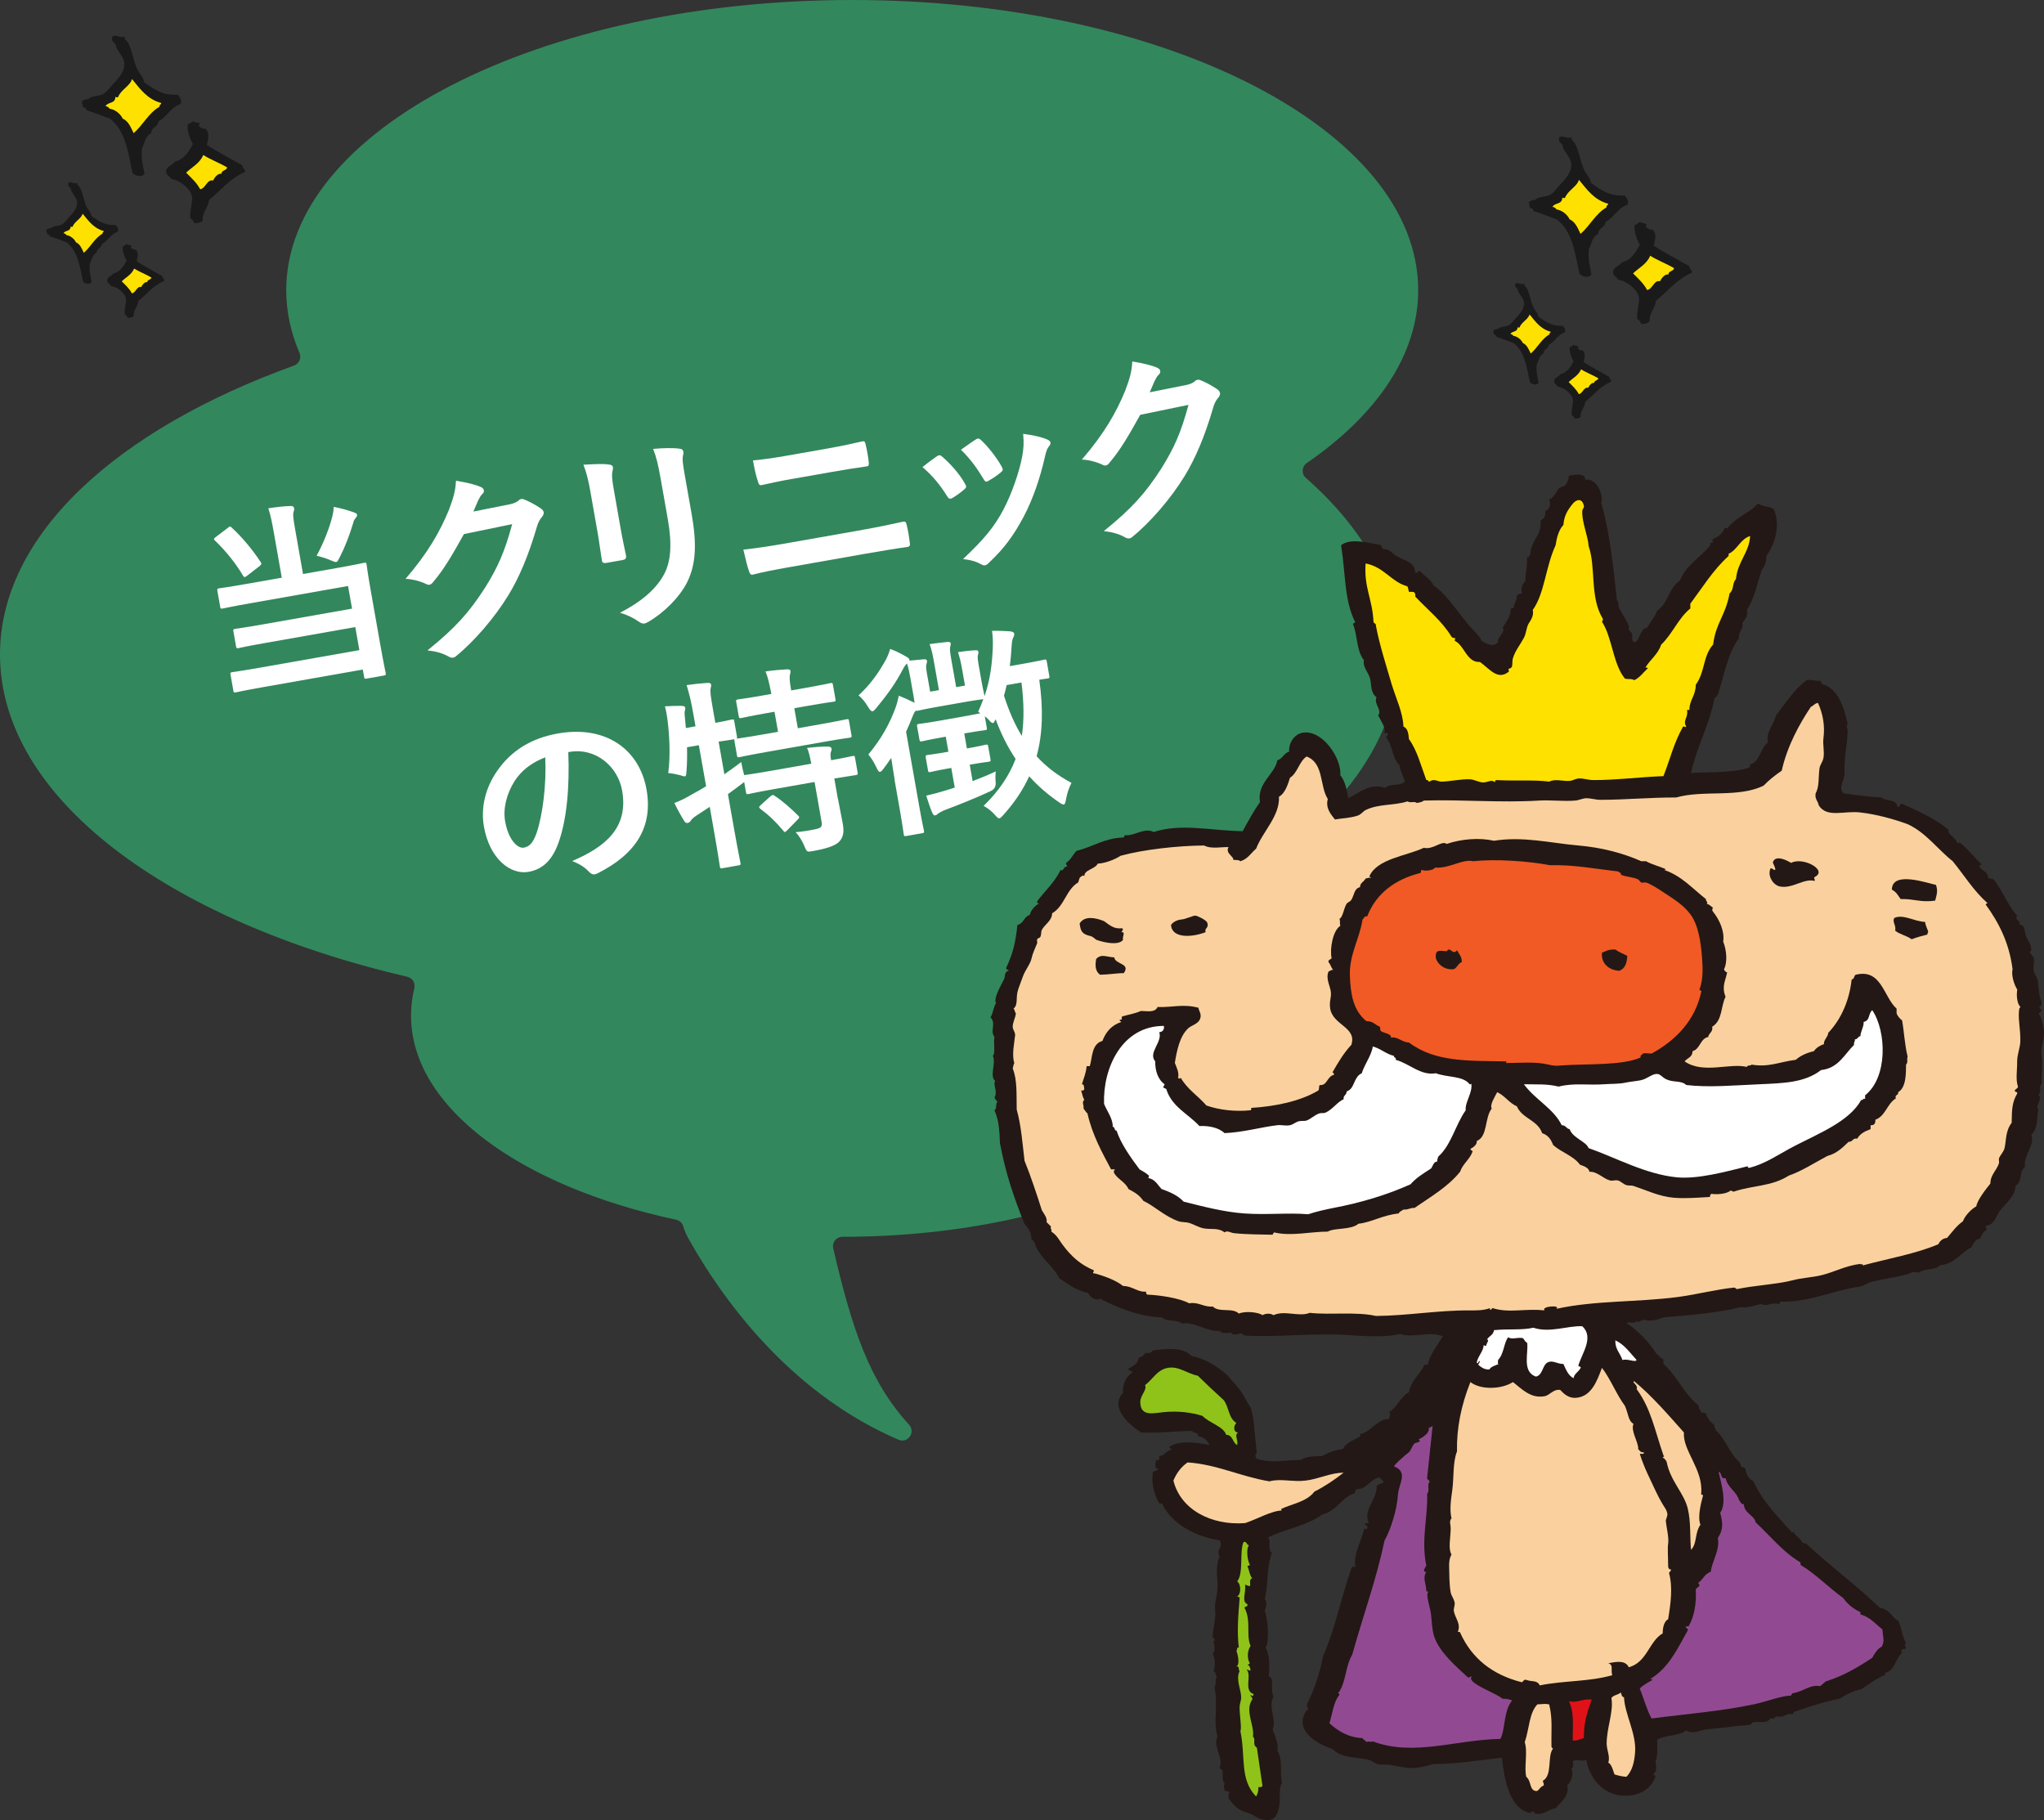 <?xml version="1.0" encoding="UTF-8"?>
<svg id="_レイヤー_2" data-name="レイヤー 2" xmlns="http://www.w3.org/2000/svg" viewBox="0 0 603.06 537.02">
  <rect x="0" y="0" width="603.06" height="537.02" fill="#333333" stroke="none"/>
  <g id="chara">
    <g>
      <g>
        <g>
          <path d="M53.23,30.69c-2.88.96-3.91,3.76-6.44,5.06-.11,1.78-2.16,1.63-2.15,3.53-1.95.95-1.84,2.9-2.76,4.45-.27,3.08.19,4.65.76,7.51-.88,1.22-2.67.65-3.52-.16-1.38-6.22-2.04-12.52-6.75-16.1-2.48-.86-4.4-1.72-6.9-2.46.13-.84-.75-.68-1.07-1.07.02-.64-.26-.96-.15-1.69.57-.14.85-.58,1.68-.46,1.32-1.24,3.05-.78,4.45-1.53,1.16-.62,1.98-1.9,2.91-2.91,1.32-1.43,3.65-3.59,3.37-6.44-.13-1.38-1.53-2.88-2.29-4.29-.19-.34-.12-.81-.31-1.08-.63-.88-1.22-.69-.92-2.3,1.22-.63,2.57.64,3.52,0,.13.18.2.41.15.76,2.11,1.58,2.32,6.42,3.84,9.21.66,1.22,1.78,2.23,1.83,3.53,2.75,1.89,5.4,4.03,9.97,3.68.6.76,1.35,1.63.77,2.76Z" style="fill: #1a1a1a;"/>
          <path d="M61.65,59.06c-.24,2.5-2.05,3.39-1.83,5.99-.51.56-1.28.87-2.45.76-.41-.46-.53-1.21-1.22-1.38-.28-3.7,1.66-5.85-.47-8.44-1.31-1.58-2.9-2.75-5.21-3.22-.35-.78-1.24-1.03-1.38-1.69-.45-2.12,1.66-2.04,2.45-3.38,2.85-.67,4.14-2.91,5.37-5.21-.85-1.54-1.75-3.72-1.54-5.83.84-.19.82-.47,1.54-.92.72.46,1.14.29,1.99.61,0,.37-.26.46-.16.92.6.56,1.19.75,1.99.77,1.24,1.47.68,2.83.31,4.75,3.35,2.13,6.95,3.99,10.43,5.98.09.72.52,1.11.91,1.53-.08.12-.16.25-.15.46-4.52,1.97-6.94,5.3-10.59,8.28Z" style="fill: #1a1a1a;"/>
          <path d="M47.55,30.39c.06.57-.63.41-.46,1.08-3.28,1.88-4.89,5.43-7.67,7.82-.82-1.69-1.49-3.52-3.22-4.3-.69-1.48-2.36-2.73-3.84-2.91-.28-.38-.64-.7-1.23-.77.79-1.37,2.88-.57,2.92-2.76.18.13.41.2.76.15.85-2.27,3.56-3.31,4.14-5.37,2.35,2.86,4.48,5.94,8.59,7.05Z" style="fill: #ffe100;"/>
          <path d="M67.02,49.41c-.19.98-1.63.72-1.68,1.84-1.04-.15-2.01,1.04-2.45,1.99-1.91-.34-2.1,2.26-3.83,2.61-1.03-1.99-2.64-3.39-4.14-4.9,1.63-1.61,3.99-2.68,5.06-5.22,2.18,1.4,4.82,2.33,7.05,3.68Z" style="fill: #ffe100;"/>
        </g>
        <g>
          <path d="M34.7,68.37c-2.08.7-2.83,2.72-4.66,3.66-.08,1.29-1.56,1.18-1.55,2.55-1.41.69-1.33,2.1-1.99,3.21-.2,2.22.14,3.37.55,5.43-.64.88-1.93.47-2.55-.11-.99-4.49-1.48-9.05-4.88-11.64-1.79-.62-3.18-1.24-4.99-1.78.09-.61-.54-.49-.77-.77.02-.46-.19-.7-.11-1.22.41-.1.61-.42,1.22-.33.95-.9,2.21-.57,3.22-1.11.84-.45,1.43-1.37,2.11-2.11.95-1.04,2.64-2.6,2.44-4.66-.1-1-1.11-2.08-1.66-3.1-.13-.25-.09-.59-.22-.78-.46-.63-.88-.5-.67-1.66.88-.46,1.86.46,2.55,0,.1.13.15.3.11.55,1.53,1.15,1.68,4.64,2.78,6.66.48.88,1.29,1.61,1.33,2.55,1.99,1.37,3.91,2.92,7.21,2.66.43.55.98,1.18.56,1.99Z" style="fill: #1a1a1a;"/>
          <path d="M40.79,88.88c-.17,1.81-1.48,2.45-1.33,4.33-.37.4-.92.63-1.77.55-.3-.33-.38-.88-.89-1-.2-2.67,1.2-4.23-.34-6.1-.95-1.14-2.1-1.99-3.77-2.33-.25-.56-.9-.74-1-1.22-.32-1.53,1.2-1.48,1.77-2.44,2.06-.48,2.99-2.11,3.88-3.77-.61-1.11-1.27-2.69-1.11-4.22.61-.14.6-.34,1.11-.67.52.33.82.21,1.44.44,0,.27-.19.33-.11.67.43.41.86.54,1.44.56.9,1.06.49,2.05.22,3.44,2.42,1.54,5.02,2.88,7.54,4.32.06.52.37.8.66,1.11-.06.09-.11.18-.11.33-3.27,1.42-5.02,3.83-7.65,5.99Z" style="fill: #1a1a1a;"/>
          <path d="M30.6,68.15c.04.41-.45.29-.33.78-2.37,1.36-3.53,3.93-5.54,5.66-.59-1.22-1.08-2.55-2.33-3.11-.5-1.07-1.7-1.97-2.78-2.11-.2-.28-.46-.51-.89-.56.57-.99,2.08-.41,2.11-1.99.13.09.29.15.55.11.62-1.64,2.57-2.39,2.99-3.88,1.7,2.07,3.24,4.3,6.21,5.1Z" style="fill: #ffe100;"/>
          <path d="M44.67,81.9c-.13.71-1.18.52-1.22,1.33-.75-.11-1.45.75-1.77,1.44-1.38-.25-1.52,1.64-2.77,1.88-.74-1.44-1.91-2.45-2.99-3.55,1.18-1.17,2.89-1.94,3.66-3.77,1.58,1.01,3.49,1.68,5.1,2.66Z" style="fill: #ffe100;"/>
        </g>
      </g>
      <g>
        <g>
          <path d="M480.13,60.42c-2.88.96-3.91,3.76-6.44,5.06-.11,1.78-2.16,1.63-2.15,3.53-1.95.95-1.84,2.9-2.76,4.45-.27,3.08.19,4.65.76,7.51-.88,1.22-2.67.65-3.52-.16-1.38-6.22-2.04-12.52-6.75-16.1-2.48-.86-4.4-1.72-6.9-2.46.13-.84-.75-.68-1.07-1.07.02-.64-.26-.96-.15-1.69.57-.14.85-.58,1.68-.46,1.32-1.24,3.05-.78,4.45-1.53,1.16-.62,1.98-1.9,2.91-2.91,1.32-1.43,3.65-3.59,3.37-6.44-.13-1.38-1.53-2.88-2.29-4.29-.19-.34-.12-.81-.31-1.08-.63-.88-1.22-.69-.92-2.3,1.22-.63,2.57.64,3.52,0,.13.18.2.41.15.76,2.11,1.58,2.32,6.42,3.84,9.21.66,1.22,1.78,2.23,1.83,3.53,2.75,1.89,5.4,4.03,9.97,3.68.6.76,1.35,1.63.77,2.76Z" style="fill: #1a1a1a;"/>
          <path d="M488.55,88.79c-.24,2.5-2.05,3.39-1.83,5.99-.51.56-1.28.87-2.45.76-.41-.46-.53-1.21-1.22-1.38-.28-3.7,1.66-5.85-.47-8.44-1.31-1.58-2.9-2.75-5.21-3.22-.35-.78-1.24-1.03-1.38-1.69-.45-2.12,1.66-2.04,2.45-3.38,2.85-.67,4.14-2.91,5.37-5.21-.85-1.54-1.75-3.72-1.54-5.83.84-.19.82-.47,1.54-.92.72.46,1.14.29,1.99.61,0,.37-.26.46-.16.92.6.56,1.19.75,1.99.77,1.24,1.47.68,2.83.31,4.75,3.35,2.13,6.95,3.99,10.43,5.98.09.72.52,1.11.91,1.53-.08.12-.16.25-.15.46-4.52,1.97-6.94,5.3-10.59,8.28Z" style="fill: #1a1a1a;"/>
          <path d="M474.45,60.11c.06.57-.63.41-.46,1.08-3.28,1.88-4.89,5.43-7.67,7.82-.82-1.69-1.49-3.52-3.22-4.3-.69-1.48-2.36-2.73-3.84-2.91-.28-.38-.64-.7-1.23-.77.79-1.37,2.88-.57,2.92-2.76.18.13.41.2.76.15.85-2.27,3.56-3.31,4.14-5.37,2.35,2.86,4.48,5.94,8.59,7.05Z" style="fill: #ffe100;"/>
          <path d="M493.92,79.13c-.19.98-1.63.72-1.68,1.84-1.04-.15-2.01,1.04-2.45,1.99-1.91-.34-2.1,2.26-3.83,2.61-1.03-1.99-2.64-3.39-4.14-4.9,1.63-1.61,3.99-2.68,5.06-5.22,2.18,1.4,4.82,2.33,7.05,3.68Z" style="fill: #ffe100;"/>
        </g>
        <g>
          <path d="M461.6,98.09c-2.08.7-2.83,2.72-4.66,3.66-.08,1.29-1.56,1.18-1.55,2.55-1.41.69-1.33,2.1-1.99,3.21-.2,2.22.14,3.37.55,5.43-.64.88-1.93.47-2.55-.11-.99-4.49-1.48-9.05-4.88-11.64-1.79-.62-3.18-1.24-4.99-1.78.09-.61-.54-.49-.77-.77.02-.46-.19-.7-.11-1.22.41-.1.61-.42,1.22-.33.95-.9,2.21-.57,3.22-1.11.84-.45,1.43-1.37,2.11-2.11.95-1.04,2.64-2.6,2.44-4.66-.1-1-1.11-2.08-1.66-3.1-.13-.25-.09-.59-.22-.78-.46-.63-.88-.5-.67-1.66.88-.46,1.86.46,2.55,0,.1.13.15.3.11.55,1.53,1.15,1.68,4.64,2.78,6.66.48.88,1.29,1.61,1.33,2.55,1.99,1.37,3.91,2.92,7.21,2.66.43.55.98,1.18.56,1.99Z" style="fill: #1a1a1a;"/>
          <path d="M467.69,118.61c-.17,1.81-1.48,2.45-1.33,4.33-.37.4-.92.63-1.77.55-.3-.33-.38-.88-.89-1-.2-2.67,1.2-4.23-.34-6.1-.95-1.14-2.1-1.99-3.77-2.33-.25-.56-.9-.74-1-1.22-.32-1.53,1.2-1.48,1.77-2.44,2.06-.48,2.99-2.11,3.88-3.77-.61-1.11-1.27-2.69-1.11-4.22.61-.14.6-.34,1.11-.67.52.33.82.21,1.44.44,0,.27-.19.33-.11.67.43.41.86.54,1.44.56.9,1.06.49,2.05.22,3.44,2.42,1.54,5.02,2.88,7.54,4.32.06.52.37.8.66,1.11-.06.09-.11.18-.11.33-3.27,1.42-5.02,3.83-7.65,5.99Z" style="fill: #1a1a1a;"/>
          <path d="M457.5,97.87c.04.41-.45.29-.33.78-2.37,1.36-3.53,3.93-5.54,5.66-.59-1.22-1.08-2.55-2.33-3.11-.5-1.07-1.7-1.97-2.78-2.11-.2-.28-.46-.51-.89-.56.57-.99,2.08-.41,2.11-1.99.13.09.29.15.55.11.62-1.64,2.57-2.39,2.99-3.88,1.7,2.07,3.24,4.3,6.21,5.1Z" style="fill: #ffe100;"/>
          <path d="M471.57,111.63c-.13.71-1.18.52-1.22,1.33-.75-.11-1.45.75-1.77,1.44-1.38-.25-1.52,1.64-2.77,1.88-.74-1.44-1.91-2.45-2.99-3.55,1.18-1.17,2.89-1.94,3.66-3.77,1.58,1.01,3.49,1.68,5.1,2.66Z" style="fill: #ffe100;"/>
        </g>
      </g>
      <path d="M385.27,140.99c-1.35-1.19-1.22-3.33.26-4.35,20.66-14.25,32.89-31.91,32.89-51.03C418.42,38.33,343.66,0,251.44,0S84.45,38.33,84.45,85.62c0,6.36,1.36,12.56,3.92,18.52.63,1.47-.1,3.16-1.61,3.71C34.25,126.81,0,157.93,0,193.11c0,42.18,49.25,78.53,120.18,95.08,1.52.35,2.43,1.87,2.06,3.38-.64,2.65-.97,5.34-.97,8.07,0,27.13,32.28,50.38,78.22,60.23.97.21,1.78.91,2.06,1.86.36,1.23.93,2.55,1.72,3.96,11.75,20.87,31.91,46.23,61.83,59.08,2.74,1.18,5.12-2.23,3.11-4.43-11.71-12.85-16.79-28.04-22.38-52.07-.4-1.73.92-3.37,2.69-3.37.01,0,.02,0,.04,0,70.3,0,127.29-29.22,127.29-65.26,0-11.7-6.01-22.67-16.52-32.16-1.4-1.27-1.12-3.55.52-4.48,32.83-18.53,52.82-43.02,52.82-69.89,0-18.98-9.97-36.77-27.39-52.12Z" style="fill: #33875d;"/>
      <g>
        <path d="M67.21,155.73c.59-.47.76-.5,1.14-.08,3.05,2.81,6.14,6.47,8.56,10.19.34.55.29.62-.39,1.23l-3.59,2.77c-.7.55-.88.52-1.21.03-2.19-3.76-5.44-7.69-8.28-10.36-.44-.41-.41-.6.24-1.08l3.55-2.7ZM80.79,157.11c-.55-3.13-.92-4.89-1.62-7.15,2.14-.32,4.52-.62,6.58-.67.6-.04.95.2,1.02.61.08.47-.04.8-.2,1.31-.18.7-.05,1.78.48,4.79l2.35,13.35,9.87-1.74c5.73-1.01,7.72-1.48,8.07-1.55.65-.11.72-.07.83.58.06.35.31,2.44,1.15,7.23l2.94,16.66c.94,5.32,1.48,7.72,1.54,8.07.09.53.05.6-.6.72l-5.02.89c-.59.1-.66.06-.75-.48l-.39-2.19-29.31,5.17c-5.79,1.02-7.78,1.49-8.13,1.56-.59.1-.66.05-.76-.54l-.81-4.61c-.11-.65-.07-.72.52-.82.36-.06,2.38-.3,8.17-1.32l29.31-5.17-1.2-6.8-26.29,4.64c-5.79,1.02-7.72,1.48-8.08,1.55-.65.11-.72.07-.82-.53l-.77-4.37c-.1-.59-.06-.66.59-.78.35-.06,2.33-.29,8.12-1.31l26.29-4.64-1.18-6.68-28.95,5.11c-5.79,1.02-7.66,1.47-8.02,1.53-.59.1-.66.06-.76-.53l-.81-4.61c-.11-.65-.07-.72.53-.82.35-.06,2.27-.28,8.06-1.3l10.4-1.83-2.35-13.35ZM98.08,152.18c.26-.96.32-1.64.39-2.63,2.02.38,4.19.97,6.08,1.67.58.2.73.36.8.71.04.24-.04.43-.44.93-.3.36-.55.71-.75,1.6-1.08,3.54-2.28,6.74-3.96,10.02-.46.87-.63,1.27-.98,1.33-.3.05-.75-.11-1.54-.46-1.51-.65-3.19-1.14-4.26-1.38,2.11-3.91,3.79-8.22,4.68-11.79Z" style="fill: #fff;"/>
        <path d="M150.25,148.83c1.53-.33,2.25-.7,2.83-1.23.21-.22.43-.32.73-.37.3-.05.61.01,1.01.19,1.64.69,3.2,1.57,4.58,2.48.62.38.94.81,1.01,1.22.08.47-.14.94-.49,1.37-.71.8-1.16,1.73-1.5,2.88-2.54,8.73-5.31,15.13-8.48,20.32-4.07,6.63-10.09,13.6-15.37,17.88-.31.3-.6.41-.89.46-.47.08-.93-.08-1.47-.41-1.69-.92-3.67-1.48-6.09-1.73,8.32-6.71,12.33-11.25,17.02-18.54,3.75-6.02,5.76-10.52,7.97-18.71l-14.23,2.93c-3.79,6.82-6.15,10.71-9.03,14.08-.34.49-.71.8-1.13.87-.3.05-.61-.02-.95-.2-1.67-.8-4.04-1.48-6.12-1.54,6.58-7.62,10.16-13.92,12.8-20.35,1.37-3.65,1.93-5.64,2.08-8.59,3.58.59,6,1.2,7.46,1.91.47.22.71.55.77.9.06.36-.05.74-.47,1.12-.53.46-.83,1.18-1.2,1.86-.47,1.12-.91,2.11-1.43,3.3l10.59-2.11Z" style="fill: #fff;"/>
        <path d="M174.3,145.62c-.72-4.08-1.29-6.29-2.17-8.51,2.53-.14,5.73-.34,7.54-.05.74.05,1.1.35,1.17.77.05.3-.01.61-.08.93-.33,1.22-.19,2.71.34,5.73l2.1,11.94c.54,3.07,1.07,5.36,1.49,7.41.16.89-.15,1.25-1.09,1.41l-4.73.83c-.83.15-1.23-.09-1.3-.81-.36-2.07-.79-5.53-1.24-8.07l-2.04-11.58ZM204.08,151.76c1.54,8.75,1.27,14.82-1.39,20.11-2.22,4.35-6.72,8.86-11.36,11.57-.44.26-.83.45-1.19.51-.47.08-.92-.02-1.54-.46-1.67-1.17-3.4-2.02-5.66-2.72,5.98-3.06,10.45-6.72,12.9-11.17,2.12-3.85,2.5-8.97,1.18-16.47l-1.97-11.17c-.9-5.08-1.35-6.95-2.35-9.52,2.88-.26,5.79-.35,7.91-.05.62.07.92.39,1,.86.05.29.06.66-.07.99-.31,1.33-.04,2.87.6,6.53l1.94,10.99Z" style="fill: #fff;"/>
        <path d="M232.66,167.37c-3.84.68-7.73,1.42-10.58,2.17-.59.1-.83-.22-1.08-.97-.48-1.32-.95-3.3-1.68-6.41,4.31-.46,8.57-1.15,12.29-1.8l21.51-3.79c6.56-1.16,10.54-2.04,13.24-2.64.77-.14,1,.13,1.13.9.41,1.63.73,3.47.91,5.14.16.89.1,1.26-.67,1.4-2.86.38-8.95,1.39-12.97,2.1l-22.1,3.9ZM233.67,141.3c-3.72.66-6.3,1.23-9,1.83-.59.1-.83-.22-1.05-1.09-.62-1.78-1.03-3.78-1.46-6.2,3.77-.36,6.56-.79,10.11-1.42l11.7-2.06c4.55-.8,8.06-1.6,10.58-2.17.47-.08.7.18.83.89.42,1.69.74,3.52.93,5.26.09.84.02,1.15-.57,1.26-2.8.37-6.59.98-10.37,1.65l-11.7,2.06Z" style="fill: #fff;"/>
        <path d="M276.42,134.62c.6-.41,1.02-.42,1.61.14,2.53,2.24,4.95,4.92,6.62,7.85.19.39.35.61.39.85.06.35-.14.57-.56.95-1.27,1.08-2.19,1.73-3.46,2.5-.77.44-1.18.21-1.62-.57-1.96-3.19-4.37-6.11-7.23-8.53,1.81-1.48,3.11-2.38,4.25-3.19ZM287.86,129.68c.6-.41,1.02-.42,1.62.2,1.96,1.79,4.62,5.16,6.07,7.82.45.83.39,1.15-.31,1.7-1.01.85-2.2,1.67-3.75,2.55-.61.35-.9.1-1.34-.68-1.97-3.25-3.83-5.84-6.63-8.58,2.17-1.54,3.41-2.43,4.34-3.02ZM308.99,129.67c.54.27.88.51.94.87.06.35-.06.68-.46,1.18-.75.92-.96,2.18-1.24,3.33-1.48,6.47-3.6,12.39-6.15,17.29-3.03,5.65-5.72,9.36-10.16,13.55-.41.44-.83.82-1.3.9-.3.05-.67,0-1.02-.25-1.69-.92-3.16-1.33-5.46-1.6,6.27-5.92,9.28-9.56,12.01-14.79,2.28-4.36,4.57-10.74,5.47-15.65.38-2.32.51-3.68.25-6.5,2.62.33,5.46.93,7.12,1.67Z" style="fill: #fff;"/>
        <path d="M349.79,113.64c1.53-.33,2.25-.7,2.83-1.23.21-.22.43-.32.73-.37.3-.05.61.01,1.01.19,1.64.68,3.2,1.57,4.58,2.48.61.38.93.81,1.01,1.22.08.47-.14.94-.49,1.37-.71.8-1.16,1.73-1.5,2.88-2.54,8.73-5.31,15.13-8.48,20.32-4.07,6.63-10.09,13.6-15.37,17.88-.31.3-.6.41-.89.46-.47.08-.93-.08-1.47-.41-1.68-.92-3.67-1.48-6.09-1.73,8.32-6.71,12.33-11.25,17.02-18.54,3.75-6.02,5.76-10.52,7.97-18.71l-14.23,2.93c-3.79,6.82-6.15,10.71-9.03,14.08-.34.49-.71.8-1.13.87-.29.05-.61-.01-.95-.2-1.67-.8-4.04-1.48-6.12-1.54,6.58-7.62,10.16-13.91,12.8-20.35,1.37-3.65,1.93-5.64,2.08-8.59,3.58.59,6,1.2,7.47,1.91.47.22.71.55.77.9.06.36-.05.74-.47,1.12-.53.46-.83,1.18-1.2,1.86-.47,1.12-.91,2.11-1.43,3.3l10.59-2.11Z" style="fill: #fff;"/>
        <path d="M167.67,221.89c.41,10.28-.44,19.94-2.9,26.77-1.76,4.88-4.42,7.78-8.85,8.57-5.2.92-11.44-3.71-13.14-13.34-1-5.67.46-11.53,3.97-16.54,4.09-5.84,9.89-9.54,17.87-10.95,14.18-2.5,24.05,4.77,26.13,16.53,1.94,10.99-3.05,19-14.41,24.72-1.18.57-1.75.43-2.73-.62-.83-.89-2.31-2.03-4.79-2.99,9.57-4.12,16.7-9.65,14.73-20.81-1.24-7.03-7.74-12.77-15.65-11.37l-.24.04ZM151.72,230.61c-2.27,3.69-3.35,7.96-2.68,11.74.96,5.44,3.68,8.06,5.51,7.74,1.54-.27,2.7-1.27,3.79-4.39,1.76-5.24,2.92-14.22,2.53-22.26-3.99,1.56-7.01,3.8-9.16,7.16Z" style="fill: #fff;"/>
        <path d="M247.24,235.7c.48,2.72,1.05,5.24,1.41,7.31.38,2.19.32,3.9-1.12,5.38-1.14,1.12-3.61,1.98-7.63,2.69-1.77.31-1.82.38-2.57-1.44-.64-1.53-1.67-3.24-2.61-4.11,2.1-.19,4.36-.52,6.34-1,1.29-.29,1.56-.82,1.33-2.12l-2.06-11.7-11.64,2.05c-5.61.99-7.48,1.44-7.84,1.5-.59.1-.66.06-.76-.54l-.53-3.01c-.21.22-.59.47-1.02.79-1.18.94-2.48,1.84-3.77,2.8l1.74,9.87c1.19,6.73,1.9,10.08,1.95,10.38.1.59.05.66-.59.77l-4.73.83c-.59.1-.66.06-.76-.53-.06-.35-.53-3.69-1.71-10.36l-1.27-7.21-3.82,2.5c-.87.58-1.51,1.12-1.74,1.53-.18.34-.56.65-.91.71-.41.07-.67,0-1-.49-1-1.53-2.2-3.82-2.96-5.39,1.83-.69,3.34-1.44,5.21-2.56,1.39-.73,2.78-1.53,4.15-2.38l-2.14-12.11-3.49.61c.05,2.37.04,4.74-.16,7.03-.06,1.05-.1,1.48-.46,1.54-.29.05-.75-.11-1.46-.35-1.02-.25-2.41-.55-3.46-.61.69-5.42.35-11.15-.25-15.92-.14-1.13-.38-2.49-.73-3.77,1.57-.09,3.38-.17,4.91-.14.74.05,1.01.19,1.07.54.06.36-.01.61-.13,1-.1.45-.05,1.1.06,2.06l.27,2.94,2.84-.5-.58-3.31c-.74-4.2-1.17-5.95-2.04-8.84,2.25-.34,4.05-.53,6.16-.66.6-.04,1,.13,1.05.43.08.47-.04.8-.14,1.3-.17.76.03,2.25.8,6.62l.6,3.43c3.25-.57,4.47-.91,4.77-.96.65-.11.72-.07.81.46l.8,4.55c.06.36.03.54-.07.62.47-.08,2.5-.32,7.88-1.27l4.31-.76-1.04-5.91-2.42.43c-5.26.93-6.95,1.35-7.31,1.41-.65.11-.72.07-.82-.52l-.74-4.2c-.1-.59-.06-.66.59-.77.35-.06,2.09-.25,7.35-1.17l2.42-.43c-.66-3.42-1.07-5.05-1.72-6.64,2.31-.35,4.18-.49,6.29-.62.6-.04.99.07,1.05.42.07.41-.04.8-.15,1.24-.12.69-.13,1.67.38,4.56l4.14-.73c5.32-.94,7.07-1.37,7.42-1.43.59-.1.66-.06.76.53l.74,4.2c.1.59.06.66-.53.76-.36.06-2.15.26-7.47,1.19l-4.14.73,1.04,5.91,6.5-1.15c5.61-.99,7.54-1.45,7.84-1.5.59-.1.66-.06.75.48l.74,4.2c.1.59.06.66-.53.76-.3.05-2.27.28-7.88,1.27l-16.66,2.94c-5.67,1-7.6,1.46-7.96,1.52-.59.1-.66.06-.76-.53l-.74-4.2c-.05-.3-.07-.41.02-.55-.41.07-1.67.23-4.69.71l1.7,9.63c1.57-1.13,3.25-2.28,4.97-3.62.2,1.12.52,2.59.87,3.87l.29-.05c.35-.06,2.27-.28,7.88-1.27l11.64-2.05c-.44-2.18-.75-3.58-1.25-4.65,2.15-.26,4.55-.44,6.14-.41.61.01,1.02.25,1.07.54.07.41-.05.74-.18,1.07-.16.45-.19,1.01.06,2.42,4.37-.77,6.01-1.18,6.3-1.23.59-.1.66-.06.76.54l.76,4.31c.1.59.06.66-.54.77-.29.05-1.96.29-6.34,1l1.06,6.03ZM227.3,234.95c.59-.47.76-.5,1.25-.16,2.41,1.58,4.73,3.67,6.94,5.84.45.47.41.6-.16,1.19l-3.1,3.17c-.31.3-.47.45-.65.48s-.33-.12-.5-.4c-2.17-2.6-4.21-4.56-6.74-6.43-.51-.46-.47-.59.11-1.12l2.84-2.57Z" style="fill: #fff;"/>
        <path d="M263.97,230.07c-.32-1.83-.7-4.32-1.02-6.46-.73,1.04-1.45,2.14-2.25,3.14-.44.62-.75.92-1.05.98-.35.06-.6-.32-1-1.16-.77-1.63-1.56-2.96-2.46-3.95,3.76-4.56,6.23-8.9,8.04-13.85.41-1.11.69-2.31.96-3.52,1.77.72,3.03,1.29,4.64,2.11-.09-.84-.27-1.9-.55-3.44l-.75-4.25c-.27-1.54-.54-2.71-.93-3.92-.47.45-.86,1-1.27,1.81-2,3.89-4.64,7.52-7.75,11.3-.51.58-.81.94-1.11.99-.41.07-.79-.35-1.31-1.23-.95-1.6-1.95-2.76-2.86-3.45,3.31-3.02,5.86-6.52,8.12-10.63.5-.94.96-2.18,1.22-3.08,1.69.62,3.03,1.29,4.73,2.27.54.33.88.52.96.93q.02.12-.02.25l4.26-.39c.54-.04.87.09.92.39.07.41-.06.68-.17,1.13-.12.38-.14.94.16,2.65l.95,5.38,2.6-.46-1.43-8.09c-.47-2.66-.76-3.95-1.33-5.49,2.14-.32,3.4-.42,5.31-.63.54-.04.87.09.92.39.07.41-.12.69-.17,1.13-.09.5-.1,1.17.35,3.72l1.43,8.09,2.6-.46-.93-5.26c-.33-1.89-.67-3.11-1.12-4.62,1.9-.27,3.75-.48,5.14-.54.54-.04.81.1.87.46s-.02.55-.14.94c-.1.44-.13,1,.19,2.83l.76,4.31c.54,3.07.94,4.65,1,5,1.73-5.06,2.25-9.72,2.44-14.5.06-1.41,0-3.17-.23-4.77,1.75-.07,4.09.07,5.39.15.69.12,1.09.3,1.15.65.08.47-.1.81-.32,1.28-.32.61-.37,1.35-.47,2.88-.1,1.85-.27,3.64-.5,5.45l4.25-.75c4.25-.75,5.53-1.1,5.89-1.16.59-.1.66-.06.77.6l.74,4.2c.1.59.06.66-.53.76-.24.04-.9.1-2.43.37,1.23,8.68,1,16.03-.78,22.56,2.73,3.05,6.11,5.62,10.28,7.87-.76,1.54-1.22,2.77-1.63,4.92-.14.94-.3,1.39-.66,1.46-.24.04-.7-.18-1.33-.62-3.46-2.37-6.35-4.91-8.85-7.7-1.85,4.04-4.36,7.77-7.62,11.4-.57.59-.87.95-1.16,1-.35.06-.65-.25-1.26-.93-1.08-1.27-2.26-2.1-3.41-2.75,4.42-4.31,7.52-8.82,9.44-13.85-2.39-3.54-4.29-7.41-5.9-11.69-.36.73-.54,1.07-.78,1.11-.29.05-.65-.25-1.27-1-.37-.36-.74-.72-1.15-1.02l.59,3.37c.1.59.05.66-.54.76-.35.06-1.73.18-5.69.88l-.41.07.78,4.43c3.96-.7,5.18-1.04,5.53-1.1.59-.1.66-.06.76.54l.66,3.72c.1.59.06.66-.54.77-.35.06-1.62.16-5.58.86l.85,4.84c2.17-.81,4.5-1.77,6.81-2.85-.07.99-.14,1.98,0,3.11q.17,1.98-1.53,2.71c-4.22,1.96-9,3.9-13.06,5.41-1.03.37-1.97.9-2.41,1.22-.26.23-.47.45-.88.52-.29.05-.57-.14-.9-.94-.62-1.42-1.05-2.86-1.71-4.88,2.17-.5,4.08-1.03,5.87-1.58.81-.26,1.62-.47,2.54-.81l-1.02-5.79-.53.09c-4.02.71-5.24,1.05-5.59,1.11-.59.1-.66.06-.76-.54l-.66-3.72c-.1-.59-.06-.66.53-.77.36-.06,1.62-.16,5.63-.87l.53-.09-.78-4.43-1.06.19c-4.2.74-5.53,1.1-5.89,1.16-.65.11-.72.07-.82-.52l-.68-3.84c-.1-.59-.05-.66.59-.77.35-.06,1.73-.18,5.93-.92l6.91-1.22c3.07-.54,4.54-.86,5.25-.99l-.68-.43c.57-1.26,1.08-2.5,1.53-3.74-.53.09-2.03.24-6.22.98l-7.09,1.25c-4.2.74-5.65,1.12-6.01,1.18s-.41.07-.61-.01c-.36.37-.63.9-1.01,1.88-.55,1.38-1.15,2.82-1.85,4.35l3.87,21.92c.83,4.73,1.35,6.95,1.4,7.25.1.59.06.66-.54.76l-4.67.82c-.59.1-.66.06-.76-.53-.05-.3-.33-2.56-1.16-7.29l-1.53-8.69ZM297,202.13c-.24,1.08-.48,2.1-.79,3.12,1.46,4.49,3.13,8.4,5.26,11.87.71-4.63.65-9.8-.1-15.76l-4.37.77Z" style="fill: #fff;"/>
      </g>
      <g>
        <path d="M403.37,451c.19-.8-.21-1.02-.69-1.15.04-.53.58-.51,1.16-.47-1.76-4.14,2.43-6.7,2.33-10.94.47-.62,1.51-.67,2.09-1.15-.27-.59-.95-.78-1.17-1.39-2.85.38-3.79,3.54-6.74,3.47-.6.03-.38.87-.69,1.17-3.95,1.31-5.26,5.29-9.53,6.28-4.38,3.22-10.86,4.33-16.04,6.74,1.17,1.32-.34,3,1.16,4.65-1.69,4.69-.94,8.9-2.09,13.48.8,1.2.4,2.32,0,3.48.97,2.83,1.39,9.38.23,10.92,1.4,2.59,1.14,5.79.93,8.6,1.82.23.38,3.71,1.39,5.82-1.66,3.56,1.04,6.84-.23,9.76.58,1.65,1.92,4.44,1.4,6.28,1.74,2.51.62,6.81,1.38,9.3-1.29,2.43-.08,4.83-1.15,8.37-.68,2.22-1.8,3.32-4.87,2.55-1.03-.23-2.62-1.49-3.96-1.85-2.94-.8-4.25-2.15-5.8-4.42,0-.62-.1-1.33.23-1.63-.22-.38-.72-.51-1.39-.47-.14-.84-.39-1.56,0-2.33-1.03-.83-.34-2.59-.7-3.71-.11-.36-.65-.4-.7-.69-.1-.61.32-1.21.23-1.88-.32-2.61-2.11-5.19-.93-7.42-1.37-4.2.29-10.06-.94-14.65.75-.83.03-1.93.71-3.03-.35-.51-.27-1.43-.94-1.63.55-1.61.52-3.59-.24-5.1.73-.93.68-2.24.24-3.26-.08-.47.05-.73.47-.71-.25-.21-.08-.85-.71-.69-.12-2.76,1.05-5.48.71-8.14-.3-2.24.64-4.38.69-6.73.08-3.24-.75-6.42.69-9.3-.61-.49-.21-.91-.45-1.41.51-1.02,1.13-1.98.45-3.24-7.13-1.18-13.95-4.63-16.96-10.7-.21-.19-.52-.25-.93-.24-1.56-2.89-2.35-5.8-1.87-9.29.6-.27,1.33-.38,1.63-.93-1.38.05-.78-1.19-.69-2.57.97.29,1.04-.34.93-1.15,1.63-.15,2.02-1.54,3.49-1.86.28-.76-.76-.18-.46-.93,2.73-1.83,7.86-1.33,11.85-.49-.39-.69-1.57-2.61-3.48-2.55.36-1.45-1.48-.71-1.63-1.61-5.84.13-10.05.72-15.13.46-3.28-2.07-9.4-7.29-5.34-11.63-.19-2.46.95-4.95,2.78-6.04-.04-.73-1.25-.3-1.15-1.15,1.43-.73,3.05-1.73,3.01-3.26,1.06-.12,1.5-.84,2.09-1.4,1.15.21,1.68-.19,2.09-.7,3.77-.57,8.95-1.1,11.39,1.63,3.93.73,7.72,3,10.71,5.8,1.19,1.48,3.26,3.43,4.64,5.82.74,1.29,1.18,2.26,2.09,3.49.79,2.53.97,4.44,1.15,6.74.19,2.17.47,4.27.7,6.98-.82.05-.19,1.06-.23,1.39,4.65,1.63,8.66.38,13.25.46,1.57-1.28,4.4-1.04,6.28-1.15,1.84-1.13,3.94-1.8,6.04-2.09,1.04-1.89,3.26-2.63,5.11-3.72.34-.1-.1-.3,0-.69,3.55-.66,4.99-4.61,8.6-4.42-.02-.41.51-1.45,0-2.09,2.46-1.43,3.26-4.48,5.81-5.82.74-3.64,3.1-4.96,4.66-8.14h.93c.46-2.63,2.72-5.67,4.42-8.36-3.79-1.65-9.22.6-12.56-.7-5.07,1.21-11.02.54-16.73.24-9.15-.49-20.5.77-28.83.23-.54-.08-1-.24-1.17-.71-1.32.31-2.74.82-3.24-.23-1.1.39-3.59.14-3.03-.47-3.92.5-7.89-2.96-11.39-2.09-1.16-1.39-4.69-.43-5.81-1.86-6.41-.12-13.52-2.92-18.38-5.57-1.08.78-2.81-.26-3.48-1.63-3.57-.75-6-2.68-8.6-4.42-1.35-3.07-5.19-5.75-6.74-9.07-.43-.91-.22-1.76-1.4-2.31,0-2.24-1.06-3.44-2.09-4.65-3.19-8.11-5.34-14.13-7.2-23.72-.15-3.62-.26-6.65-1.63-9.75.8-.36.24-2.09.93-2.58-.49-.2-.64-.75-.93-1.16,1.09-1.87-.56-3.78.24-4.88-1.78-1.39.3-5.33-.71-7.43.83-.75.13-3.6.47-5.59-1.43-1.88.64-3.8-1.16-5.8.77-1.16.86-3.02,1.63-4.18-.86-1.43,1.59-5.43,2.33-6.98.47-.99.03-2.3,1.39-2.55-.09-.47-.89-.19-.69-.95,1.91-4.1,2.69-7.05,3.27-12.55,2.06-.6,1.69-2.28,3.7-3.03.12-1.04,1.33-2.6,2.57-3.25-.16-.23-.54-.23-.47-.7,2.34-3.09,5.21-5.64,6.97-9.3.87.71.75-1.16,1.86-.93.1-.55-.42-.49-.23-1.15,1.34-.84,1.97-2.39,3.01-3.51,4.87-1.21,8.42-3.8,13.72-3.94.53.06.25-.67.7-.69,2.7.27,5.75-2.38,8.36-.94,8.23-2.63,16.42-.44,26.27-.24,1.58-2.89,3.55-6.43,5.11-8.59-.93-5.71,4.41-8.16,5.12-12.33,1.56-.43,1.9-2.13,3.49-2.55-.17-2.74,1.65-5.17,3.94-5.58,5.87-1.05,11.58,7.56,11.16,12.55,1.28,1.52,1.87,3.86,2.32,6.74,2.92-1.25,6.19-4.62,10.93-3.03,1.52-1.45,4.25-.34,5.81-1.86-.51-1.78-1.5-3.34-1.62-4.88-2.2-1.94-1.86-5.74-3.96-8.12.11-.45.67-.43.47-1.17-.24-.65-.63.34-.93-.23.47-1.4-.97-3.36-1.86-5.12,1.27-1.58-1.41-3.44-.47-5.34-1.8-1.33-1.46-3.53-1.87-5.35-.42-1.91-2.28-3.51-1.86-5.58-2.26-2.86-1.85-7.44-3.24-10.7.16-.23.42-.35.69-.47-3.32-6.68-2.79-14.06-4.19-22.78,3.02-2.28,8.4-.54,11.86,0-.04.57.36.71.47,1.16,1.99-.07,2.47,1.03,3.71,1.85,2.13,1.4,5.82,1.84,5.82,5.12.87.25.65-.58,1.4-.47,1.25,1.32,3.57,2.75,3.95,4.18,3.29,2.03,6.69,7.09,9.77,10.92,1.71,2.16,4.01,4.06,4.4,5.36,1.17.94,3.66,2.17,4.89.46-.23-1.43,2.46-3.12,1.39-4.19.89-1.52,2.52-3.53,2.34-5.33.05-.42.4-.54.93-.48.03-1.52.99-2.09.93-3.72.62-.34.87-.86,1.63-.45-.72-1.5.05-2.93.93-3.97-.09-2.02.54-3.62.46-6.97,1.24.24-.03-.58.93-.47.13-4.76,3.52-5.67,3.02-10.21.84-.56,1.63-1.16,1.4-2.79,1.45-.7,1.71-2.07,1.15-3.48,2.52-1.08,1.73-3.42,4.42-3.95.93-.64,1.36-2.15,1.41-3.03,1.73-.28,4.69-1.05,4.88,1.16,3.32-.66,5.49,4.7,4.65,6.75,2.57,8.9,3.63,19.16,4.64,28.82.59.43.41.88.47,1.63.08.97,2.19,3.82,3.03,5.8.14.36-.11.91,0,1.17.23.55.84.86.93,1.17.27.82-.26,2.39.7,2.56,1.4.25,1.75-4.21,3.72-4.19.99-1.72,2.33-3.08,3-5.1,3.23-1.97,3.51-6.9,6.75-8.84,1.78-4.56,5.89-6.81,8.83-10.23.38-.64-.38-.98.71-.93.43-.4-.28-.67.24-1.16,1.65-.58,2.81-1.69,3.48-3.25.32-.02.65-.04.69.23,2.35-3.36,6.74-4.64,9.07-7.44,1.12.97,3.38.8,4.64,1.63,2.06,4.57.49,10.24-2.09,13.71-.1,1.76-.49,3.23-1.39,4.19-1.23,3.56-2.21,8.59-4.42,11.87.4,1.65-.58,2.83-1.39,3.93.59,1.61-1.24,2.38-.94,4.42-3.22,4.1-4.53,11.41-6.26,16.75-.45.09-.2.89-.93.7-1.37,7.81-5.12,14.04-6.98,22.31,4.88-.29,13.24,0,17.21-1.63.3-.07.19-.58.22-.93,2.72-.32,3.09-4.95,5.34-6.5-.91-2.61,1.69-5.35,2.32-7.91,2.85-3.68,5.34-7.68,9.09-10.45,1.55-.18,2.41.37,3.94.23.01.45.63.3.46.93,5.08,1.39,6.58,7.22,7.66,11.85-.64.68.04,1.39,0,2.1-.13,4.05-1.15,8.18-.93,12.08.15,2.35-2.11,4.66-.23,6.28,3.92.46,7.11,1.04,11.17,1.17,1.05,1.29,4.36.23,4.64,2.79.93.16.57-.98,1.4-.93,4.87,2.25,9.84,4.41,13.71,7.67-.26,1.61,2.17,2.26,2.55,3.94.34.03.67.05.7-.23,2.41,1.94,4.25,4.42,6.51,6.51-.03.27-.43.2-.69.23.25,1.83,2.6,1.56,2.55,3.71.45.26,1.09.3,1.63.47,2.85,3.47,4.4,8.09,6.97,10.69-.59.77.19,1.7.93,1.85-.98.98.34.65.93,1.41.41.5.46,2.22.93,3.24.56,1.18,1.31,1.89,1.4,3.72,0,.14-.45.51-.46.47.18.73.97,1.16,1.16,1.85.33,1.18-.25,2.44,0,3.74.19.99.97,1.76,1.17,2.77.31,1.6.25,4.45,1.16,6.52,0,.7-.22,1.19-.69,1.4.25.21.08.86.69.7-.14.54-.32,1.08-.93,1.16.83,1.06,1.52,3.57,1.63,5.8.09,1.97-1.06,4.46-.7,6.75.39,2.44-.05,5.42,0,8.13-1.02,1.28.22,2.22-.93,3.48,1.47,1.04-1.22,3.4,0,4.18-.51,1.91-.05,5.9-2.09,7.44,1.12,3.43-2.39,5.89-1.87,9.53-1.83,1.37-.68,4.38-2.79,5.58-.14,3.22-2.94,5.17-4.64,7.43-1.15,1.54-1.57,4.14-4.18,4.42-.1.57.43.51.23,1.16-.91.56-1.45,1.5-1.86,2.57-1.43.27-2.02,1.4-2.55,2.55-3.22,1.66-4.88,4.91-9.29,5.34-1.56,1.67-4.3.74-6.05,2.1-.67-.02-1.52.12-1.87-.23-1.62,1.28-8.64,2.02-12.32,3.03-1.46.4-2.1,1.19-3.48,1.39-7.78,1.1-15.07,4.71-23.24,4.43-.45,0-.16.77-.71.69-2.24-.54-3.45.94-5.1,0-2.06.4-3.79,1.26-6.05.93-5.8,1.57-15.58,2.43-22.78,3.03-1.47.69-3.82,1.24-5.82.71-.82-.06-1.65,1.33-2.09.23-.42,1.21-1.98.21-3.03.69,3.58,2.38,6.5,5.45,8.83,9.06.82.43,1.08,1.4,2.1,1.63v1.39c4.05,3.54,6.14,9.04,10.47,12.32-.23,1.15.61,1.23.69,2.09.71-.17.85.25,1.4.23.46,1.55,1.44,2.59,2.56,3.48-.42.82.77,1.19.23,1.39,3.05,2.52,4.11,7.05,7.21,9.53-.1.57.43.51.23,1.17.5.21,1.04.35,1.4.69.19,1.8.97,3.04,2.33,3.71,2.86,6.22,7.4,10.61,11.39,15.11.25.05.4-.05.45-.24.49,1.48,2.13,1.76,2.56,3.26.57-.08.51.45,1.16.25,7.02,6.6,14.91,12.37,21.86,19.06,2.78.15,3.66,3.18,5.34,3.71,1.04,2.11,1.16,4.69,2.33,6.74-.83.45-.1.67,0,1.4-.3.32-1.1.12-1.39.47.03.36-.11.89.24.93-1.74,1.05-2.23,5.32-4.88,5.8-.27.04-.21.43-.24.72-2.65,1.05-4.69,2.74-6.98,4.17-2.48.53-4.47,1.57-6.28,2.78-3.92.69-8.38,2.17-12.32,3.5-.65.22-1.37.27-1.62,1.15-1.57-.7-2.88,1.39-4.66.47-.07.53-1,.21-.93.93-.91-.78-1.37.49-2.09.71-.95.29-2.5,0-3.94.23-.43.08-.59.64-.93.71-1.41.24-3.16.24-4.64.46-2.96.42-5.75.65-8.37.93-1.84.21-4.11,1.61-5.82.23-2.02,1.78-6.23,1.37-8.61,2.78.08,1.83.19,5.19-.46,6.28.04,1.85.65,2.73-.69,3.96.16.21.42.34.69.45-1.09,3.72-4.34,5.5-7.9,5.82-7.07.6-11.48-4.8-12.55-10.47-1.42.42-2.63-.33-3.96.24.03,1,.38,1.79-.46,2.33.91,1.46-.15,3.89-1.17,4.88.65,2.98-1.62,4.75-3.47,6.72-2.58.57-3.34,2.02-5.82,1.65-.3-.06-.63-.67-.93-.71-.31-.03-.57.56-.94.47-6.05-1.53-7.47-10.15-8.14-16.29-7.71.85-12.98,1.82-20.22,1.88-1.82.45-3.49,1.07-6.28,1.16-2.12.04-4.31-.58-6.5-.93-1.48-.23-2.76.06-3.72-.23-.82-.27-1.48-.93-2.33-1.18-3.59-1.02-8.05-.38-10.91-3.24-3.51-1.2-8.96-3.97-8.84-8.14.04-1.34.72-3.1,1.63-3.49-.05-1.08-.6-.77-.23-1.86,1.93-3.83,3.72-8.95,4.64-13.95,3.43-7.61,5.12-16.47,8.38-26.03.53-.36.43-.51,1.16-.25-.75-3.84,2.01-8.21,2.55-11.15.07-.48.62.34.93-.23" style="fill: #231815;"/>
        <path d="M378.26,445.65c-3.11.05-7.37,2.56-10.91,3.72-10.02.75-19.04-4-21.15-12.55.94-2.25,2.3-4.05,4.18-5.35,8.56.54,15.8,4.22,24.17,5.58,3.24-.91,6.78.25,10.69-.23,3.87-.46,7.5-2.37,11.16-2.31-2.65,2.06-5.45,3.99-8.6,5.57-2.29,3.05-6.78,3.64-9.78,5.11-.03.27.05.41.22.47" style="fill: #fad19e;"/>
        <path d="M455.21,525.4c-.01.54.4.67.23,1.39-1.34.5-1.39,1.78-2.33,1.62-1.93-.3-1.24-2.91-2.8-4.18-.69-2.85.49-7.29-.45-10.21,1.38-4.07,1.26-8.52,3.72-11.17,1.71-.06,2.16-.25,3.48,0,1.07,4.25.58,7.61.69,12.56.11.2.22.41.47.45-1.82,2.26-.06,7.84-3.02,9.54" style="fill: #fad19e;"/>
        <path d="M479.85,524.22c-1.3-.08-2.41-.37-3.48-.69-.4-.72-.68-2.85-1.87-3.51.63-1.74-.45-3.62-.47-5.56-.01-4.8,2.11-9.42,1.4-13.49.58-.87,2-.93,2.79-1.63.22.58.22,1.34.93,1.41.19,4.99,3.7,10.7,3.26,16.27-.19,2.56-.73,5.4-2.57,7.2" style="fill: #fad19e;"/>
        <path d="M492.17,477.73c-1.47.76-1.59,3.15-1.62,4.18-4.01,2.3-4.58,8.51-9.99,10-.94-2.03-3.38-1.76-6.05-1.18,1.63.44.65,2.01,1.17,3.51-6.85,1.97-14.17,1.55-21.4,3.01-.73-1.64-2.42-.99-3.95-1.63-.88-.21-.81.57-1.39.69-8.7-2.22-14.76-7.08-18.14-14.63-.03-.28-.43-.2-.69-.23.99-2.31-.76-4.03-1.16-6.05-.16-.8.36-1.77.23-2.55-.18-1.1-.98-2.02-1.17-3.03-.45-2.39-.38-5.3-.46-7.67-.04-1.24.09-2.46.7-3.48-1.06-1.88-.24-4.92-.24-7.9,0-.98-.53-1.96.24-2.79-.61-2.52-.16-5.54.23-8.37.51-3.7.11-8.18,1.39-11.39-.14-6.81,1.19-13.49,3.95-20.46,3.09,2.4,9.27,2.14,12.55,0,2.4,1.8,5.12,4.94,9.3,4.18,1.6-.27,2.59-2.17,4.65-1.86,1.06,1.12,2.45,2.49,4.64,2.33,4.68-.34,6.27-5.19,7.68-8.84,2.46,3.14,4.43,8.14,6.75,11.17,1.1,2.42.96,4.45,2.56,5.35-.94,2.06,1.54,5.49,1.38,7.44.44.42.64,1.06,1.63.94.25.77-.72.35-1.16.45,1.33,4.26,3.07,7.46,4.65,10.91.38.82,1.17,2.42,2.1,3.97.95,1.59,1.06,1.45,1.39,2.79.12.51-.49,1.85-.47,2.09.2,1.98.98,5.07.7,6.75-.23,1.39.01,4.44,0,6.73.03.6.34.91.93.93-.22.32-.38.71-.69.93,1.17,4.23.53,9.02-.25,13.71" style="fill: #fad19e;"/>
        <path d="M496.82,422.64c-.39,5.37,5.69,10.82,5.11,17.9-.27.75.75.16.47.93-.59,2.13-1.6,6.28-.7,8.37-1.8,2.62-.9,5.47-2.78,7.43-.36-3.92-.02-8.28-.94-12.09-1.12-4.77-5.13-8.07-6.27-13.95-.32-.47-.54-1-1.16-1.15.18-.45.69-.17.23-.71-2.59-7.5-3.66-13.75-7.9-19.52.5-1.29-1.65-2.1-.7-2.33,5.39,4.51,9.97,9.86,14.65,15.11" style="fill: #fad19e;"/>
        <path d="M596.07,297.1c.05.2-.07.23-.22.23-.68,2.55.36,6.35.22,10-.06,1.82-.93,3.75-.93,5.81.03,2.52-.49,5.36.23,7.44-.05.65-.73.65-.93,1.16-.06.61.91.19.7.93-1.46,2.49-1.56,4.45-1.62,8.6-1.86,2.41-1.55,5.1-2.1,7.44-.25,1.15-1.23,1.98-1.63,3.03-.13.38.08,1.15,0,1.4-.63,2.11-2.57,3.48-2.55,6.04-1.63,2.04-3.81,4.86-4.18,6.75-1.21.65-3.22,2.49-3.94,4.42-1.89,1.28-3.17,3.18-4.66,4.87-1.32.16-2.09.86-2.57,1.87-6.69,2.84-14.83,4.23-22.31,6.26.03-.91-.36.08-.7-.46-4.18.49-7.68,2.37-11.16,3.26-3.13.8-5.75.75-9.05,1.63-4.17,1.1-11.04,1.45-16.28,2.56-.17-.22-.43-.35-.69-.47-5.37.54-10.93,2.03-16.74,2.8-11.94,1.56-24.39.97-35.79,3.48,1.52-1.17-4.56-.82-3.49.47-5.61-.67-10.38.89-15.34-.69-.25.05-.16.45-.47.45-.59.02-.29-.16-.23-.45-1.8.69-3.96.71-6.04.69-8.97-.1-18.6,1.58-27.64,1.63-6.02-1.34-13.39-.23-19.54-.92-3.13,1.3-7.38-.86-10.7.69-.82-.6-2.35-.56-3.24,0-1.15-.88-5.04-1.3-6.97-.47-1.88-1.87-5.87-.19-7.69-2.09-2.7.26-4.18-1.43-6.97-.94-2.8-1.55-8.79-2.41-12.07-2.55-.62.06-.6-.49-.71-.92-2.27.32-4.03-1.67-6.74-1.64-1.69-1.46-5.26-2.9-8.38-3.72-.94.07-.12-.49-.23-.92-4.79-2-7.79-5.26-10.45-9.32-.55-.82-1.21-1.54-2.1-2.09.33-.67-.62-1.18,0-1.4-.45-.47-.92-.93-1.39-1.39.25-1.26-.76-2.43-1.39-3.49-1.37-4.31-3.26-10.06-5.12-14.64-.56-4.62-.95-10.3-2.31-15.11-.09-3.97.23-8.69-1.17-12.09.17-.54.21-1.18.47-1.62-.83-2.39.09-6.39.23-8.15.08-1.01-.68-1.55-.7-2.55-.02-1.26.8-2.63.93-3.94-.34-.37-.31-1.08-.7-1.41,1.32-1,.73-2.92,1.17-4.88.24-1.13,1.02-2.88,1.62-4.64.67-1.89,2.23-3.68,2.55-5.35.27-1.28.92-2.7,1.64-4.42.12-.32-.15-.84,0-1.16.17-.36.73-.36.93-.7.34-.62.18-1.6.46-2.09.96-1.72,3.02-2.73,3.02-4.88,3.59-2,4.14-7.02,7.67-9.08.28-.5.26-1.3.71-1.63.4-.19.66-.73,1.15-.23-.17-1.87,3.16-2.06,3.94-3.71,2.07-.08,5-1.17,6.74-2.32,6.52-1.8,16.7-2.98,24.65-3.03,2.05,1.12,5.15.38,7.2.47-1.05,1.86,1.6,2.73,1.39,3.72.48.21,1.47-.11,2.11.45,2.14-.62,3.13-2.43,4.64-3.71,1.96-5.12,7-9.56,6.74-15.34,1.89-.97,2.74-4.03,3.25-5.58,2.27-1.46,2.68-4.77,4.89-6.27,5.16,1.94,3.8,8.71,6.26,12.54-.72,2.74.92,4.53,2.11,6.04,2.13-.38,4.44-.38,6.74-1.15,1.01-.35,1.53-1.24,2.33-1.64,3.89-1.89,8.5-1.28,12.32-2.55,1.09.6,1.93-.16,2.79.47,1-.21,1.19-.16,2.1-.71,11.11-.36,22.38.71,33.94,0,3.48-.2,7.31.29,10.69,0,1.15-.1,2.15-.68,3.26-.69,1.3-.01,2.75.47,4.18.47,7.19,0,14.5-.71,22.32-.69,8.05-2.3,18.32.18,25.79-3.49,1.59-1.66,3.43-3.09,5.35-4.41,1.65-7.35,5.3-13.93,8.6-18.84.78-.3,1.12-1.04,2.1-1.16,1.51,3.33,2.09,6.83,1.61,10.45-.23,1.88.35,4.04,0,5.82-.23,1.19-.99,1.91-1.16,3.02-.38,2.71.01,5.34-1.15,7.44-.26,1.74.73,2.21.92,3.48,2.41,3.79,7.34,1.58,12.09,2.09,4.93.54,9.99,1.96,14.19,3.49,5.47,2.57,8.75,7.36,13.25,10.91,3.38,4.14,6.22,8.79,10.22,12.33-.06.26-.47.16-.47.47,3.9,5.4,6.91,11.26,7.91,19.05-.41,1.74.38,4.4,1.39,6.05-.3,1.61-.09,4.11.93,5.11" style="fill: #fad19e;"/>
        <path d="M441.73,322.22c-.67,1.41-2.26,3.66-1.62,4.88-2.12,2.56-1.1,8.23-4.42,9.54.21.89-.9,1.88-1.87,2.31.13.34.36.57.69.69-.83,2.44-2.89,3.63-3.72,6.06-3.58,4.47-8.7,7.4-13.48,10.7-1.14-.16-1.62.56-3.25.47-.46.39-1.15.53-1.4,1.15-4.82.49-7.83,2.57-11.86,3.03-2.21,1.9-6.95,1.12-9.07,2.32-5.03,0-10.9,1.45-15.8.23-.21.18-.35.42-.47.69-3.13-.08-7.7-.06-11.39-.46-1.04-.11-1.92-.9-2.79-.23-1.8-1.44-4.01-.81-6.04-1.17-1.57-.27-2.89-1.17-4.42-1.63-.92-.27-2.11-.16-3.01-.45-4.08-1.39-7.03-4.4-10.47-6.06-1.28-1.76-2.37-2.39-4.41-3.49-.88-2.06-3.09-2.81-4.19-4.65-.26-.71-.11-.61.23-1.15h-1.16c-2.72-5.12-5.52-10.13-6.97-16.51-.5-.35-.72-.99-1.15-1.39.14-1.2-.61-1.95.22-2.56-.58-1.17-.54-1.62-.93-2.79.53.06.86-.05.93-.46-.12-.59.01-1.41-.7-1.39.5-1.75,1.22-3.28,1.39-5.34h.93c.77-2.39.48-6.59,3.73-7.44,1.02-2.72,2.76-4.68,5.57-5.6-.15-.23-.53-.23-.47-.69,1.1.07.32-.27.7-.93,2.18-.64,3.53-.77,5.57-1.63,1.63,0,4.14.62,4.9-1.17,4.53.18,7.37-1,12.08.23-.02.86,1.26,2,.24,3.72-.66,1.1-2.41,1.54-3.26,2.32-2.61,2.41-3.42,6.87-3.96,10.24.49,1.26,1.36,2.98.94,4.41.21.15.86.53.69-.23,1.87,3.47,5.2,5.49,7.67,8.37,3.79,1.34,8.58,1.88,13.02,1.41.27-.05.21-.44.22-.7,6.9-.41,14.45-1.92,19.77-5.12.38-.3.08-1.31.46-1.62,2.21.23,2.1-2.54,4.19-3.03.01-.4-.17-.6-.46-.7,1.66-2.92,3.36-5.78,5.58-8.14,1.71-5.32-5.65-5.74-6.28-10.92-.26-2.06.4-2.92.23-4.66-.19-1.78-1.56-3.83-.71-6.03.49-.14.68-.57,1.4-.47-.6-.63-.78-1.69-1.4-2.32-.1-.8.69-.7.93-1.17-.6-2.73.38-8.18,2.56-9.53-.26-1.02.06-1.19-.23-2.09.99-.41,1.26-3.12,2.09-4.41.27-.44,1.04-.61,1.4-1.17.89-1.41.8-3.38,2.55-3.72.03-1.37,1.21-1.59,1.63-2.56.55-.07.89-.36,1.63-.23-.05-.25-.46-.15-.47-.47,2.28-5.17,11-5.98,16.04-8.37,2.81.64,5.29-2.28,6.74-1.15,4.38-1.47,9.64-1.91,13.95-.93,8.68-1.39,16.75.69,24.87,1.39,6.91.58,13.31,2.29,18.59,4.64h1.41c1.72,1,3.94,1.47,5.8,2.35,0,.21-.28.16-.46.22,5.2,1.76,8.4,5.54,12.33,8.6-.06.71.75.9.23,1.4.84.18,1.26.75,1.87,1.17-.3.3-.3.86,0,1.15,1.85,2.3,3.48,5.73,3,8.84,1.04,2.52,1.29,6.19.24,8.14.14.48.45.8.93.94-.58,2.72-1.65,4.18-.47,7.2-1.44,2.77-.84,6.92-3.94,8.83.27,1.67-1.02,1.77-1.17,3.02-2.43.5-2.33,3.56-4.64,4.19.03,1.82-1.58,1.98-2.32,3.02,5.49,3.8,13.38.36,18.36,1.63.07-.64,1.15-.25,1.39-.69,5.08.87,8.16-.8,13.02-1.41,1.41-1.22,3.2-2.06,5.35-2.55.7-.99,1.74-1.67,3.01-2.09-.31-1.04,1.39-2.44,1.18-3.26,4.01-4.19,6.32-9.86,6.96-15.81.81-.06.65-1.05,1.17-1.39,7.68-1.92,8.25,6.61,12.09,9.99v1.41c.34.9.96,1.51,1.63,2.09.57,3.13.75,7.18,1.63,10.68-.35.85.23,1.6-.47,2.34-.03,2.61.06,6.74-2.33,8.14.19,1.04-1.1.6-.69,1.85-2.58,1.53-3.02,5.19-6.04,6.28.08,1.1-.34,1.67-1.4,1.62v1.15c-1.66.6-3.14,1.36-3.94,2.81-1.44-.27-1.3,1.03-2.55.93-1.79,1.71-3.51,3.46-6.28,4.18-3.66,1.94-7.76,4.59-11.39,5.8-5.03,3.22-10.52,2.83-16.04,4.66-.66.21-.61-.32-1.17-.23-1.13,1.06-4.41,1.18-5.57.93-.32.15-.44.49-.47.93-3.22.18-7.11.52-10.68.23-4.17-.34-7.96-2.18-11.85-3.48-.62-.22-1.44-.02-2.11-.24-.95-.31-1.71-1.21-2.55-1.39-.78-.16-1.56.21-2.33,0-2.05-.56-3.75-2.7-6.04-2.55-.12-1.36-2.3-1.87-2.79-2.1-1.92-2.64-5.52-3.63-7.91-5.81-.67-1.73-1.52-2.92-3.24-3.48-1.27-3.86-5.94-4.31-7.45-7.92-2.33-1-3.51-3.14-5.8-4.17" style="fill: #231815;"/>
        <path d="M331.32,277.35c-1.37,1.56-5.08.86-7.67,0-.47-.16-1.15-1-1.86-1.16-2.48-.57-2.98-1.37-3.25-3.73,1.41-2.37,4.72-1.71,7.2-.69,1.82,1.29,2.94,2.39,5.34,2.09.5.49-.02.75-.23,1.15,1.34-.05.26,1.13.47,2.33" style="fill: #231815;"/>
        <path d="M331.55,287.12c-1.83-.04-4.5.43-6.98.46-1.44-.99-1.5-2.73-1.15-4.66,1.54-1.59,2.9-.59,5.34-.45.22,2.09,4.93,1.72,2.79,4.65" style="fill: #231815;"/>
        <path d="M355.72,275.01c-3.8,1.52-9.93,2-10.22-2.09.36-.74,1.79-1.55,3.01-1.63,1.35-.09,3.57-1.23,4.18-1.15.49.04,3.17,1.21,3.5,2.09.6,1.65-.95,1.54-.47,2.79" style="fill: #231815;"/>
        <path d="M535.4,259.92c-3.11-.91-6.45,2.34-10.23,1.63-2.09-.4-3.8-3.27-2.78-5.35.68-.06.72.53,1.39.47.06-.93-.85-2.06-.7-2.33.78-2.2,4.13-.54,5.35.25,3.48-1.9,11.02,2.16,6.97,4.16-.43.45.14.43,0,1.17" style="fill: #231815;"/>
        <path d="M568.88,274.8c.03.4-.28.49-.23.93-1.37.34-3.03.75-4.64,1.39-1.41-1.06-3.53-1.43-4.88-2.55.43-1.41-.94-2.62-.24-3.73,2.59-1.23,5.78.99,9.07,1.16.08.71.66,2.16.93,2.81" style="fill: #231815;"/>
        <path d="M570.96,265.72c-4.36.6-6.1-.56-10.21-.47-.74-1-1.15-2.01-2.57-2.78.04-5.67,10.57-1.87,13.01-1.39.57,1.7.3,2.63-.24,4.64" style="fill: #231815;"/>
        <path d="M434.07,319.65c.52,2.66-1.89,5.49-1.63,7.92-3.02,4.25-4.26,10.3-8.14,13.71.01.54-.39.67-.22,1.38-1.22.12-1.28,1.36-1.87,2.09-2.17,1.41-4.4,2.74-6.04,4.66-7.09,3.17-14.57,5.41-22.78,6.98-2.42.47-4.99,1.06-7.44,1.86-5.92-.51-12.16.23-18.83-.24-6.2-.44-12.35-2.11-17.91-3.48-1.62-1.79-3.98-2.83-6.5-3.73-1.19-1.22-1.89-2.9-3.94-3.24.12-.19.23-.38.22-.71-.82-.73-1.79-1.3-2.78-1.85-2.61-3.45-5.69-7.86-6.75-11.4-.78.02-.43-1.13-1.17-1.17.11-2.33-1.69-4.61-2.55-6.74-.4-10.5,5.24-23.05,17.66-23.01.14,1.23-.43,1.74-1.39,1.87,1.08,2.82-3.39,6.03-1.17,8.59-.07,2.73.82,5.43,2.79,6.76-.2.18-.14.63-.47.69.07.48.62.46.93.7,1.62,5.28,6.47,7.32,9.78,10.92,2.91-.1,5.65.47,7.44,2.1,5.49-.23,10.56-1.74,15.57-2.34,1.23-.14,2.48.27,3.71,0,.88-.16,1.67-.91,2.57-1.15.8-.21,1.65,0,2.33-.23,1.26-.45,2.35-1.61,3.72-2.09.58-.2,1.31,0,1.85-.23,2.13-.95,3.44-3.11,5.36-3.96-.1-1.3.74-.95.93-2.33,2.41-.74,1.93-4.23,4.42-5.34.87-2.75,2.93-5.36,3.25-7.9,2.38.64,3.84,2.2,6.28,2.79-.17.71.8.28.46,1.15,4.01,1.06,7.48,4.79,11.85,3.96,3.55,1.33,8.03.69,10,3.26.27.02.42-.05.47-.24" style="fill: #fff;"/>
        <path d="M419.42,256.66c1.05.44,3.67.11,3.94-.7,4.24.38,8.09-2.65,11.39-1.86,6.46-.75,16.31-.03,22.54,1.17,7.09-.19,13.18,1.05,20.22,1.85.1.45.92.19.7.93,1.56.71,3.49.65,5.11,1.4.27.12.59.79.93.93.35.14,1.06-.12,1.41,0,1.32.41,3.34,1.7,4.64,2.56,3.24,2.14,6.16,3.83,8.38,6.74,2.39,3.13,3.13,8.2,3.48,12.79.25,3.03.35,6.54-.69,9.29-.28.75.75.19.46.93-1.87,8.49-7.51,14.25-14.65,18.15-1.28,0-1.76-.25-2.55,0-.21.4-.86.37-.69,1.15-5.27,2.44-16,1.83-23.01,2.33-1.86.14-2.35.22-4.2-.23-3.81-.93-8.31-.47-12.09-.47-1.01.16.2-.46-.45-.47-10.6-.24-20.74.36-28.59-5.57-2.11-.06-3.42-1.91-5.34-1.41.37-1.06-1.84-1.34-2.79-1.86-.61-.49-.2-.89-.47-1.39-1.33-.52-2.03-1.69-3.95-1.63-4-3.24-4.69-8.18-4.88-13.47-.23-6.15,2.92-11.01,3.72-16.52.48-.29.43-1.13,1.39-.93,2.66-6.92,8.44-10.98,15.58-12.78.44-.02.14-.78.47-.93" style="fill: #f15a24;"/>
        <path d="M449.64,319.89c3.99.1,6.67-.16,10.22.69,4.57-1.16,8.79-.33,13.49-.69,1.93-.16,4.19-.03,6.28-.48,1.65-.34,3.11-.43,4.41-.69,2.02-.41,3.35-1.93,4.87-1.87,1.04.05,1.43,1,2.8,1.62,2.08.96,4.36.25,5.81,1.65,6.8.78,13.88.1,21.63-.23,7.02-.31,13.34-.45,18.12-4.18,5.17-.56,6.86-4.62,9.76-7.45-.19-.81.34-.89.23-1.62.87.02.86-.86,1.63-.94,0-1.18,1.19-3.28.93-4.18,2.04-.48,1.28-2.37,2.57-3.48,4.21,6.23,4.63,19.79-2.11,25.11v1.17c-.54-.57-.43.34-1.17.23-3.42,6.24-12.38,9.81-19.52,13.49-4.58,2.35-8.66,5.34-13.47,6.5-.41.1-.45-.18-.48-.46-6.7,1.69-14.84,3.86-20.92,3.27-9.24-.91-17.92-5.78-26.03-8.62-.77-2.04-4.66-2.91-5.58-5.59-1.04-.12-1.1-1.21-2.33-1.15-2.41-4.95-7.79-7.49-11.15-12.07" style="fill: #fff;"/>
        <path d="M365.26,422.64c-1.19.94.08,1.81-.23,3.7-1.44-.64-1.19-2.98-3.26-3.02-.82-2.52-4.98-3.46-6.98-5.57-2.76-.93-6.97-1.54-11.15-1.15-3.22.28-7.22,1.58-7.21-3.03,0-1.83,2.15-3.72,1.39-4.89,2.31-1.75,3.59-4.55,6.74-5.12,3.29-.56,5.58,1.67,8.84,2.33,2.5,2.46,5.08,4.84,7.66,7.21,1.65,2.29,1.32,5.17,3.72,6.74-.8.7-1.04,2.65.47,2.8" style="fill: #8fc31a;"/>
        <path d="M372.47,526.79c-.03.5-.59.5-1.17.46-.06,1.49-.16,1.67-.69,2.79-4.93-5.06-3.05-11.63-4.64-19.29.42-.95-.25-4.75-.24-6.98,0-1.07.47-2.04.47-3.02-.06-2.4-1.67-5.36-.47-7.69-.42-.35.04-1.58-.94-1.39,1.29-.7.11-4.42,0-4.64.37-.17-.06-1.15.71-.94-.58-4.6-.16-9.72.23-14.41.14-.62-.48-.45-.7-.7,1.09-.49,1.27-3.41,0-4.42,1.95-2.44.6-8.67,1.86-11.61,1.14-.27.78.93,1.63.93-.86.88-.6,4.2.24,5.83-.06.32-.7.08-.7.45.54,1.09.62,2.63,1.39,3.48-1.08.33-.35,1.72-.69,2.33-.54-.07-.97-.27-1.41-.45.31,2.55-1.15,4.97.71,5.79.11.74-.6.68-.93.96,2.13,3.88.4,8.05,1.85,11.37-1.01,1.25-1.06,3.77-.23,5.1-.19.23-.43.36-.7.48.82.14.76,1.18.93,1.39-.19.69-.75-.14-1.16,0,1.61,1.69-1.02,6.3,2.09,7.2-.24.76-.42.68-.93.23-.11.73.71.53.46,1.4-2.24,3.33.74,7.61.23,10.93.99.81-.34,2.3,1.16,3.25.51,3.64,1.15,7.76,1.64,11.16" style="fill: #8fc31a;"/>
        <path d="M421.51,421.02c.62.64.51-.28,1.16-.23-.61,5.44-1.03,10.05-1.62,15.33.06.56.8.45.69,1.17-.81.93.22,2.48-.69,3.47.32,6.45-1.85,13.49-.23,21.16-.34.29-.36.88-.7,1.16-.04.51.19.75.7.69-1.19,1.83-.05,3.4,0,5.58.03.28.43.2.69.24-1.12.55.47,4.53.7,6.74.19,1.77.34,4.77.93,6.51,1.61,4.75,6.66,8.99,9.99,12.08.56.1.49-.42,1.16-.23-.52.37-.34.82.23,1.41,1.69,1.71,7.01,3.62,8.83,5.1,1.13-.04,2,.19,2.8.47-2.58,3.1-2.01,8.73-3.49,11.38-13.18.21-25.65,5.26-37.65.71-.82.38-1.32-.24-1.86.24-.24-.54-.91-.66-1.17-1.19-4.45-.25-7.26-2.17-9.75-4.39.95-3.07,1.21-6.13,2.78-8.15.25-.33.25-.56-.23-.7,2.37-2.93,2.06-7.85,4.18-11.38,3.39-12.14,7.07-22,9.54-33.71.9-1.51,1.85-3.92,2.55-6.28.74-2.44,1.25-4.9,1.4-7.21.21-3.31,3.17-6.63-1.17-8.36.62-1.08,2.08-2.11,3.26-3.26.27-.26.77-.53,1.16-.92.72-.74,1.01-2.06,1.63-2.57.38-.33,2.41-.4,1.17-1.17.9-.48,3.55-1.78,3.02-3.7" style="fill: #914a91;"/>
        <path d="M465.68,402.88c.02.43.77.16.69.69-.7,1.26-1.96,1.76-2.09,3.04-1.63-.75-2.24-2.57-3.02-4.19-1.93,0-3.09-1.21-4.64-.46-1.54.73-1.43,3.83-3.49,4.18-4.2-1.48-2.08-7.11-2.57-10-.71-.22-.77-1.08-1.39-1.39-1.95-.19-3.09.55-4.19-.22-1.34,1.72-1.23,4.95-3.02,6.73.13.34-.27,1.19.23,1.17-1.02.46-2.24.69-2.79,1.63-1.58.03-2.38-.71-3.25-1.39.11-.34.34-.59.47-.93-.36-.76-.43,1.05-.94.24.54-2.24,1.87-3.04,2.08-5.12.2.12.38.25.71.23-.04-.58,1.14-1.91.23-1.86.58-1.04,1.92-1.33,2.09-2.79,4.66-.44,7.89.08,11.63-.71,4.8,1.6,10.04-.62,14.41-.45,3.57,3.26-.13,8.06-1.16,11.62" style="fill: #fff;"/>
        <path d="M469.62,501.45c-1.17,3.4-2.38,6.35-2.31,11.37-1.13.2-1.84.82-3.27.71-.12-3.38.56-8.21-1.15-11.62,2.56.62,4.11-.84,6.73-.46" style="fill: #e11118;"/>
        <path d="M482.87,401.25c-.42.81-2.56-.47-4.18,0-.8-2.26-2.15-3.1-2.11-5.81,2.76,1.28,4.34,3.72,6.28,5.81" style="fill: #fff;"/>
        <path d="M516.35,158.09c-.18,4.81-3.68,7.55-4.18,12.78-1.17,1.15-.49,3.02-1.87,4.2-1.27,6.74-4.06,8.65-4.86,15.09-3.06,3.42-2.32,8.04-5.12,11.86-.03,3.36-1.92,4.51-1.87,7.44h-.71c.45,2.22-1.39,3.16-.22,4.88-.45.38-.29-.03-.93,0-2.8,4.97-3.66,9.15-5.81,14.65-6.65.23-14.12,1.19-20.68,1.16-1.63-.01-2.98-.58-4.42-.47-.82.08-1.68.64-2.56.71-2.17.14-4.24-.68-6.05.22-4.36-.59-10.45-.16-15.33-.45-.51-.05-.74.19-.69.69-.89-1.06-2.09.03-3.5,0-1.19-.01-2.52-.88-3.95-.93-2.62-.08-5.6.6-8.13.69-1.3.06-2.37-1.04-3.72,0-.46,0-.3-.63-.93-.45-1.56-4.18-2.7-8.78-5.12-12.09-.14-1.63-.36-3.2-1.63-3.71-.12-4.12-2.33-8.62-3.49-12.55-1.7-5.82-3.58-11.61-4.63-17.21.09-.73-.64-.6-.71-1.15-.36-6.96-2.83-9.93-2.33-17.2,5.41.99,7.6,5.48,12.32,6.74.25.43.3,1.1.47,1.64.62,0,1.32-.1,1.63.21.19.28.31.62.23,1.17,3.62,3.89,7.86,7.16,10.69,11.85.21.36.75.34,1.17.47-.12.19-.25.38-.23.71,2.98,1.47,3.52,6.48,7.44,6.27,2.79,1.91,5.24,5.65,8.6,2.79-.49-1.17.15-.56.69-1.17.48-.52.12-1.65.47-2.78.69-2.25,2.16-3.96,3.26-6.04.64-1.25.72-3.14,1.4-4.2.4-.63,1.64-2.33,1.16-3.93,3.52-4.87,3.79-12.76,6.74-19.07.37-2.41.97-4.61,2.32-6.04.19-2.71,1.25-4.42,2.78-6.28,1.02-1.22,2.76-1.78,3.27.71.1.58-.4.71-.47,1.39-.29,2.94,1.74,7.68,1.86,10.45,2.21,6.21.28,15.14,4.19,21.4.09.47-.17.62-.24.93,2.99,4.49,3.2,12.4,6.75,16.74,1.19.32,1.73-.09,2.78.47,1.69-.8,2.67-2.32,3.96-3.49-.04-.29-.43-.2-.69-.24,1.41-2.37,3.71-3.86,4.64-6.74,3.31-3.12,5.06-7.79,8.61-10.69v-1.39c3.58-4.8,6.75-9.97,11.15-13.96.16-.18.36-.62,0-.69,2.75-1.2,3.51-4.39,6.51-5.34" style="fill: #ffe100;"/>
        <path d="M487.28,507.03c-1.45-2.65-2.29-5.93-3.48-8.85,1.01-1.08,2.41-1.76,3.72-2.55-.03-.27-.41-.2-.69-.24,5.66-3.33,8.28-9.4,11.15-14.41.05-.58-.51-.57-.7-.93.09-.31.59-.19.94-.25,1.67-2.92,2.33-6.72,2.09-10.9.52-.77,1.69-.84.7-1.88,1.41-.89,1.9-2.74,3.72-3.26.32-3.04,2.78-6.43,2.1-9.97,1.76-2.74,1.41-4.71.69-7.46,2.06-2.87.34-8.58-.47-12.08,1.12.21.39,2.24,2.09,1.85.58,2.93,3.17,3.81,3.95,6.51.48.36.46,1.26,1.39,1.17.19,2.85,3.18,3.28,3.49,5.36,4.36,4,7.98,8.74,13.25,11.83v.72c4.62,2.8,8.24,6.64,12.55,9.75,1.32,1.79,2.96,3.25,5.12,4.18v.7c2.89.75,4.44,2.85,6.51,4.42,0,1.84.82,3.28-.23,5.1-1.36.65-2.04,1.99-2.78,3.26-4.41,2.91-8.47,5.32-13.73,6.98-.51.47-1.1.89-1.62,1.39-3.14-.56-4.86,1.62-8.14,2.09-.21.17-.35.43-.47.7-2.98.05-7.29,1.81-10.93,2.56-10.09,2.11-18.61,2.68-30.22,4.19" style="fill: #914a91;"/>
        <path d="M431.27,283.86c-1.06.41-1.34,1.6-2.32,2.09-3.42.38-5.36-2.36-5.36-3.71,0-2.02.96-1.76,3.04-1.61.59.02.31-.55.92-.47.74.07,1.27,1.46,2.33.22.71,1.28,1.46,1.91,1.39,3.49" style="fill: #231815;"/>
        <path d="M477.75,286.42c-3.22-.18-5.45-2.36-5.1-5.35,1.55-.58,1.85-.99,3.94-.92,1.02.75,2.32,1.24,3.5,1.85-.04,2.2-.69,3.8-2.34,4.42" style="fill: #231815;"/>
      </g>
    </g>
  </g>
</svg>